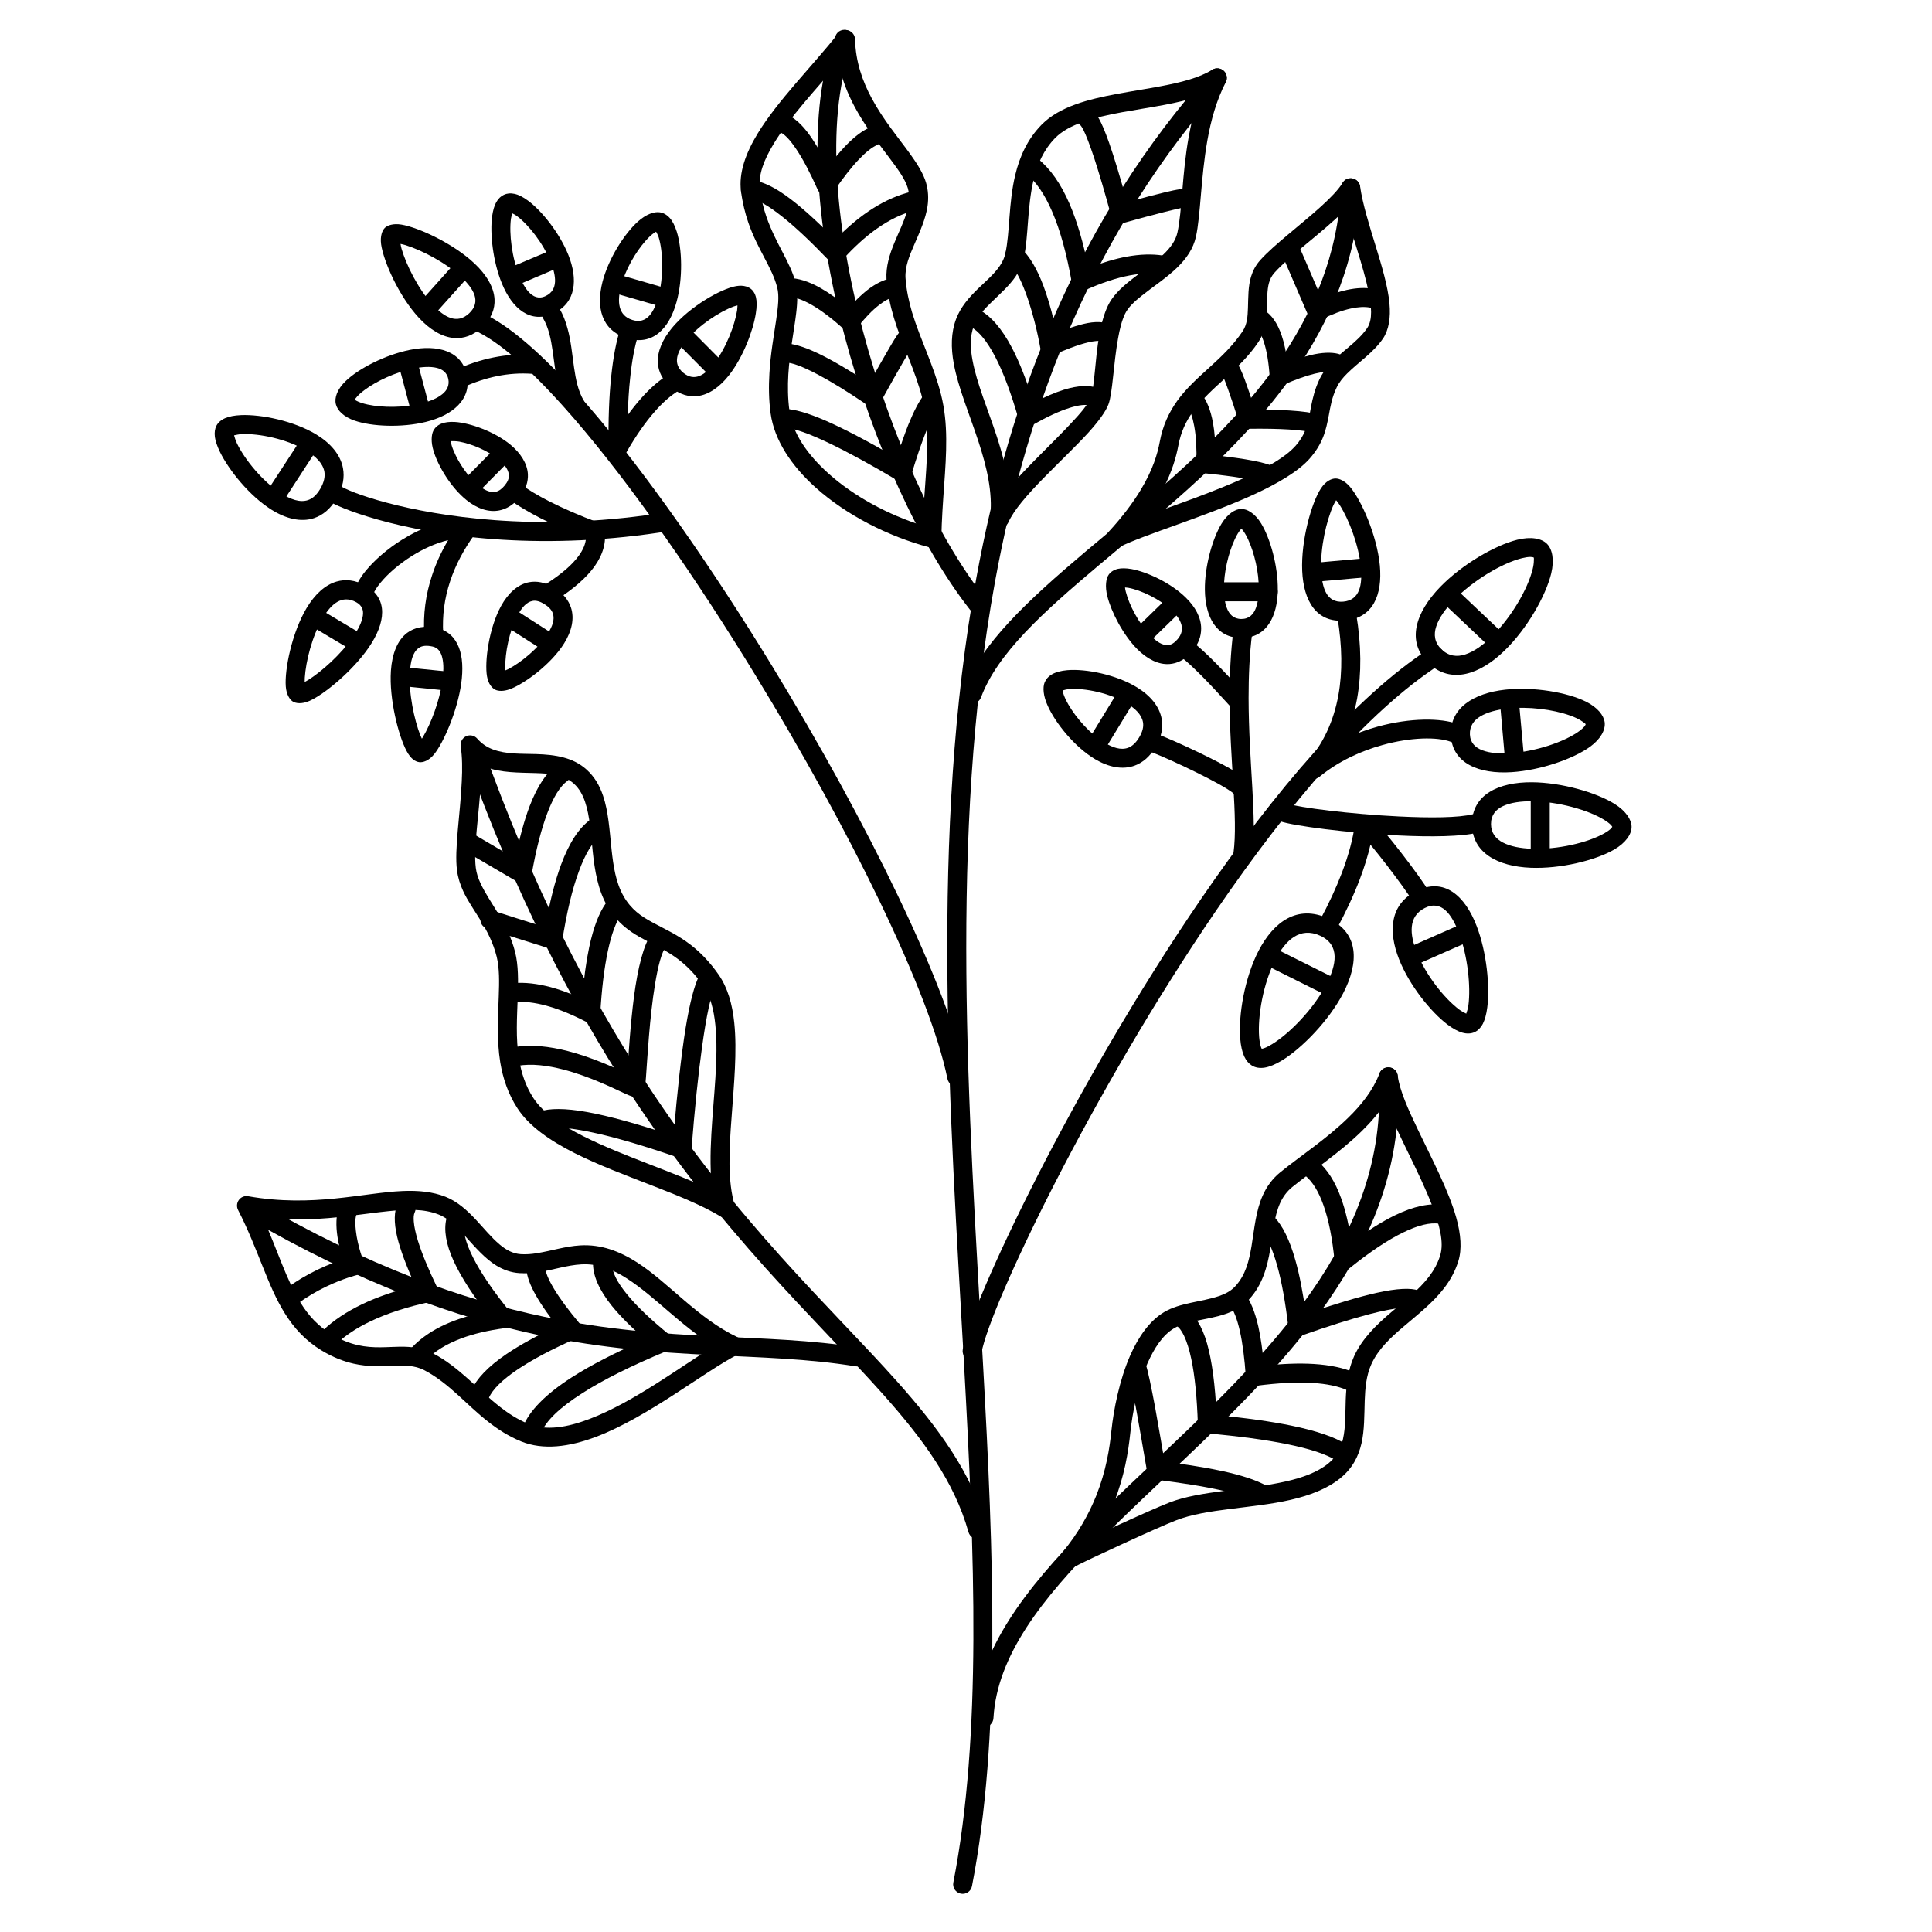 <?xml version="1.0" encoding="UTF-8"?>
<!-- Uploaded to: SVG Repo, www.svgrepo.com, Generator: SVG Repo Mixer Tools -->
<svg fill="#000000" width="800px" height="800px" version="1.1" viewBox="144 144 512 512" xmlns="http://www.w3.org/2000/svg">
 <g fill-rule="evenodd">
  <path d="m464.71 162.95c-34.789 39.016-53.027 85.23-61.996 134.35-12.316 67.629-7.004 140.77-3.25 207.97 2.824 51.012 4.762 98.578-2.82 137.62-0.277 1.363 0.629 2.688 1.988 2.953 1.363 0.266 2.695-0.625 2.949-1.992 7.656-39.395 5.769-87.391 2.898-138.86-3.703-66.824-9.047-139.54 3.199-206.79 8.789-48.215 26.648-93.605 60.781-131.9 0.934-1.035 0.859-2.629-0.199-3.555-1.035-0.926-2.621-0.836-3.551 0.203z"/>
  <path d="m404.11 502.48c2.242-12.426 29.168-68.93 62.297-117.35 18.867-27.551 39.723-52.504 59.273-65.082 1.184-0.754 1.508-2.312 0.754-3.484-0.754-1.168-2.316-1.508-3.477-0.754-20 12.863-41.414 38.301-60.707 66.477-33.656 49.184-60.836 106.68-63.105 119.3-0.25 1.367 0.656 2.676 2.043 2.922 1.359 0.246 2.668-0.66 2.922-2.031z"/>
  <path d="m270.59 231.95c7.055 3.496 15.922 11.836 25.746 23.211 15.09 17.504 32.219 42.145 47.961 67.941 24.738 40.484 46.125 83.801 50.785 106.78 0.277 1.363 1.613 2.246 2.973 1.969s2.242-1.609 1.965-2.973c-4.734-23.316-26.324-67.32-51.414-108.4-15.918-26.047-33.227-50.922-48.465-68.602-10.379-12.031-19.852-20.742-27.332-24.438-1.234-0.617-2.746-0.105-3.375 1.141-0.605 1.246-0.102 2.758 1.156 3.375z"/>
  <path d="m365.44 153.48c-7.734 19.242-5.516 49.73 2.418 79.641 7.406 27.934 19.75 55.352 33.25 72.523 0.859 1.09 2.445 1.281 3.527 0.422 1.109-0.859 1.285-2.445 0.43-3.539-13.148-16.73-25.117-43.477-32.344-70.699-7.633-28.723-10.027-57.992-2.621-76.473 0.527-1.289-0.102-2.758-1.387-3.277-1.285-0.516-2.769 0.109-3.273 1.402z"/>
  <path d="m390.32 289.05c0.73 0.199 1.539 0.043 2.141-0.422 0.633-0.469 1.008-1.191 1.008-1.965 0.18-10.039 1.363-18.5 1.285-26.301-0.023-4.047-0.402-7.926-1.359-11.746-1.938-7.746-5.465-14.527-7.684-21.828-0.855-2.914-1.512-5.914-1.738-9.113-0.176-2.973 1.008-5.852 2.269-8.742 1.484-3.426 3.07-6.859 3.574-10.359 0.277-2.023 0.203-4.07-0.402-6.152-0.68-2.328-2.215-4.852-4.207-7.613-2.996-4.16-7.102-8.98-10.227-14.82-2.418-4.5-4.231-9.629-4.383-15.57-0.023-1.059-0.707-1.988-1.715-2.328-1.008-0.336-2.113-0.008-2.769 0.82-6.75 8.492-16.02 17.746-21.336 26.492-3.223 5.301-5.012 10.48-4.41 15.227 0.406 3.152 1.109 5.922 1.965 8.418 2.445 7.078 6.273 11.797 7.633 17.137 0.582 2.199 0.227 5.07-0.25 8.445-0.605 4.18-1.512 9.039-1.812 14.332-0.203 3.391-0.18 6.953 0.324 10.629 0.961 6.957 5.441 13.867 12.145 19.809 7.883 7.004 18.793 12.703 29.949 15.652zm-1.789-5.758c-9.293-2.918-18.211-7.789-24.812-13.66-5.691-5.051-9.695-10.809-10.504-16.719-0.453-3.34-0.477-6.578-0.301-9.66 0.379-6.188 1.562-11.77 2.09-16.324 0.379-3.121 0.402-5.816-0.152-7.992-1.383-5.457-5.262-10.297-7.758-17.531-0.754-2.195-1.359-4.637-1.711-7.41-0.48-3.754 1.156-7.781 3.703-11.98 4.258-7.023 11.16-14.367 17.152-21.371 0.832 4.293 2.394 8.176 4.285 11.715 2.746 5.117 6.172 9.492 9.066 13.332 2.293 3.055 4.258 5.699 4.988 8.141 0.605 2.121 0.352 4.184-0.227 6.223-0.781 2.723-2.141 5.402-3.25 8.094-1.359 3.246-2.367 6.519-2.168 9.852 0 0 0 0.004 0.027 0.008 0.227 3.59 0.957 6.961 1.941 10.234 2.164 7.231 5.691 13.934 7.606 21.602 0.883 3.438 1.184 6.926 1.211 10.566 0.074 6.894-0.859 14.309-1.188 22.883z"/>
  <path d="m352.01 257.42c2.418 0.027 6.371 1.465 11.914 4.117 4.836 2.32 10.809 5.578 17.887 9.77 0.68 0.391 1.484 0.457 2.215 0.176 0.707-0.281 1.262-0.879 1.488-1.625 1.383-4.582 2.668-8.387 3.879-11.41 1.234-3.074 2.34-5.301 3.398-6.637 0.859-1.098 0.656-2.68-0.426-3.535-1.109-0.859-2.695-0.668-3.555 0.43-1.234 1.594-2.617 4.207-4.106 7.867-0.957 2.441-1.988 5.367-3.07 8.781-7.633-4.426-13.883-7.699-18.742-9.832-4.863-2.117-8.465-3.113-10.809-3.141-1.41-0.016-2.543 1.102-2.543 2.492-0.027 1.391 1.082 2.531 2.469 2.547z"/>
  <path d="m352.06 240.06c1.887 0 4.734 1.129 8.613 3.164 3.602 1.898 7.984 4.594 13.125 8.082 0.605 0.395 1.336 0.527 2.016 0.363 0.68-0.164 1.258-0.609 1.613-1.227 2.543-4.602 4.559-8.18 6.043-10.723 1.336-2.309 2.191-3.727 2.57-4.242 0.855-1.105 0.656-2.688-0.453-3.531-1.109-0.848-2.695-0.637-3.527 0.469-0.453 0.586-1.461 2.176-2.945 4.781-1.234 2.102-2.824 4.906-4.762 8.406-5.516-3.648-10.102-6.332-13.781-8.055-3.676-1.738-6.523-2.527-8.512-2.527-1.41 0-2.519 1.129-2.519 2.519 0 1.391 1.109 2.519 2.519 2.519z"/>
  <path d="m353.07 222.73c1.66 0 3.602 0.699 5.867 1.969 2.547 1.434 5.391 3.582 8.59 6.43 0.504 0.461 1.184 0.688 1.891 0.629 0.68-0.059 1.309-0.398 1.762-0.941 2.016-2.551 3.93-4.543 5.746-5.953 1.484-1.164 2.871-1.914 4.18-2.184 1.387-0.273 2.266-1.605 1.992-2.965-0.277-1.363-1.613-2.246-2.973-1.973-1.965 0.398-4.082 1.418-6.301 3.144-1.559 1.223-3.199 2.812-4.91 4.777-2.746-2.297-5.238-4.078-7.508-5.356-3.172-1.789-5.969-2.617-8.336-2.617-1.387 0-2.519 1.129-2.519 2.519 0 1.391 1.133 2.519 2.519 2.519z"/>
  <path d="m342.87 196.84c2.016 0 4.762 1.668 8.465 4.598 3.449 2.727 7.504 6.559 12.242 11.492 0.477 0.508 1.156 0.789 1.84 0.777 0.703-0.012 1.383-0.312 1.836-0.836 2.949-3.281 5.922-5.992 8.895-8.121 3.477-2.481 6.953-4.164 10.453-5.031 1.359-0.336 2.168-1.699 1.84-3.051-0.328-1.352-1.688-2.176-3.051-1.84-3.324 0.82-6.648 2.262-9.949 4.332-3.375 2.117-6.75 4.906-10.074 8.371-5.242-5.344-9.676-9.285-13.301-11.84-3.832-2.695-6.93-3.891-9.195-3.891-1.387 0-2.519 1.129-2.519 2.519s1.133 2.519 2.519 2.519z"/>
  <path d="m350.27 178.87c1.512 0.438 2.996 2.066 4.711 4.602 1.789 2.641 3.676 6.223 5.691 10.742 0.352 0.836 1.16 1.406 2.066 1.488 0.906 0.086 1.789-0.332 2.316-1.086 2.367-3.473 4.535-6.262 6.551-8.363 1.84-1.93 3.477-3.25 4.961-3.887 1.285-0.543 1.867-2.023 1.336-3.305-0.555-1.277-2.039-1.875-3.301-1.328-1.988 0.84-4.207 2.492-6.648 5.043-1.41 1.492-2.922 3.301-4.535 5.434-1.965-4.031-3.856-7.168-5.617-9.418-2.117-2.688-4.231-4.207-6.121-4.762-1.336-0.387-2.723 0.383-3.125 1.719-0.375 1.332 0.379 2.731 1.715 3.121z"/>
  <path d="m406.42 281.14c-0.125 1.23 0.656 2.371 1.863 2.691 1.184 0.316 2.445-0.281 2.949-1.414 2.871-6.508 14.508-16.41 21.262-23.84 2.594-2.891 4.531-5.484 5.262-7.43v-0.004c1.109-2.961 1.312-10.715 2.547-17.508 0.426-2.391 0.98-4.656 1.836-6.457 0.859-1.793 2.547-3.316 4.461-4.836 2.973-2.387 6.523-4.684 9.293-7.367 2.469-2.375 4.336-5.055 5.039-8.223 1.262-5.719 1.262-15.477 3.023-25.488 0.934-5.289 2.394-10.656 4.887-15.48 0.504-1.004 0.305-2.231-0.527-3-0.832-0.77-2.066-0.895-3.051-0.301-3.523 2.176-8.336 3.359-13.5 4.34-7.66 1.457-16.047 2.43-22.648 4.809-3.625 1.301-6.723 3.027-9.043 5.375-3.801 3.859-5.867 8.527-7.027 13.383-1.789 7.402-1.387 15.246-2.621 20.781v0.004c-0.25 1.191-0.777 2.234-1.41 3.199-1.512 2.25-3.727 4.102-5.793 6.094-2.418 2.348-4.633 4.867-5.844 8.062-1.359 3.613-1.41 7.613-0.605 11.914 1.16 6.301 4.156 13.328 6.574 20.715 2.094 6.449 3.781 13.191 3.074 19.98zm4.938-7.769c-0.527-4.672-1.762-9.293-3.223-13.773-2.344-7.164-5.266-13.961-6.398-20.07-0.633-3.324-0.707-6.418 0.352-9.211v-0.004c0.957-2.492 2.769-4.394 4.66-6.227 2.293-2.242 4.734-4.367 6.449-6.898 0.98-1.484 1.738-3.102 2.141-4.934 1.234-5.504 0.832-13.312 2.594-20.684 0.957-3.992 2.621-7.856 5.719-11.023 1.84-1.852 4.332-3.148 7.18-4.176 6.371-2.297 14.484-3.191 21.863-4.598 3.199-0.609 6.273-1.32 9.07-2.242-1.234 3.539-2.117 7.211-2.769 10.855-1.766 9.93-1.715 19.605-2.973 25.277-0.504 2.215-1.914 4.027-3.629 5.691-2.668 2.574-6.098 4.762-8.941 7.051-2.57 2.047-4.711 4.199-5.844 6.613-1.035 2.156-1.766 4.852-2.269 7.715-1.184 6.449-1.234 13.824-2.293 16.637-0.68 1.812-2.769 4.223-5.391 7-4.809 5.144-11.41 11.266-16.02 16.652z"/>
  <path d="m401.08 230.52c2.367 1.23 4.535 3.973 6.676 8.062 2.164 4.176 4.231 9.699 6.195 16.559 0.203 0.746 0.758 1.352 1.461 1.645 0.707 0.293 1.512 0.238 2.191-0.145 3.805-2.156 7.078-3.676 9.801-4.535 2.469-0.773 4.406-1.047 5.793-0.527 1.309 0.484 2.769-0.18 3.25-1.484s-0.176-2.754-1.484-3.238c-2.191-0.812-5.215-0.762-9.07 0.445-2.316 0.723-4.988 1.871-7.984 3.445-1.816-5.875-3.703-10.711-5.695-14.5-2.746-5.266-5.742-8.609-8.816-10.199-1.234-0.641-2.769-0.156-3.398 1.078-0.633 1.234-0.152 2.754 1.082 3.394z"/>
  <path d="m435.89 234.45c1.082 0.824 2.621 0.645 3.504-0.418 0.855-1.082 0.703-2.668-0.379-3.543-1.359-1.082-3.856-1.426-6.727-0.883-2.769 0.52-5.969 1.703-8.262 2.637-0.656-3.098-1.84-8.004-3.504-12.48-1.586-4.219-3.676-8.031-6.043-9.988-1.059-0.883-2.644-0.73-3.527 0.34-0.906 1.07-0.758 2.66 0.328 3.547 1.836 1.52 3.273 4.586 4.508 7.867 2.57 6.824 3.906 14.703 3.906 14.703 0.125 0.777 0.602 1.449 1.309 1.816 0.703 0.363 1.535 0.375 2.242 0.031 0 0 3.5-1.672 7.129-2.797 1.434-0.445 2.894-0.809 4.156-0.91 0.379-0.027 0.754-0.035 1.059 0.012 0.102 0.012 0.25 0.055 0.301 0.066z"/>
  <path d="m415.92 190.02c2.672 2.133 4.938 5.504 6.902 10.043 2.168 4.973 3.879 11.297 5.242 18.973 0.125 0.766 0.602 1.426 1.281 1.789 0.684 0.367 1.512 0.395 2.219 0.078 4.359-1.957 8.34-3.269 11.914-3.934 2.922-0.535 5.566-0.637 7.91-0.273 1.387 0.215 2.672-0.73 2.871-2.106 0.227-1.375-0.73-2.66-2.09-2.875-2.871-0.441-6.07-0.352-9.598 0.301-3.098 0.574-6.473 1.586-10.125 3.043-1.336-6.746-3.023-12.414-4.988-16.996-2.344-5.449-5.191-9.422-8.391-11.98-1.105-0.867-2.695-0.691-3.551 0.398-0.855 1.09-0.68 2.672 0.402 3.539z"/>
  <path d="m430.43 177.31c0.051 0.051 0.402 0.562 0.629 1.004 0.805 1.57 1.762 4.129 2.945 7.668 1.285 3.945 2.797 9.07 4.512 15.371 0.176 0.648 0.605 1.199 1.184 1.527 0.605 0.332 1.285 0.418 1.938 0.234 4.258-1.191 7.762-2.137 10.508-2.824 3.551-0.895 5.691-1.391 6.445-1.363 1.387 0.059 2.547-1.027 2.621-2.414 0.051-1.391-1.031-2.562-2.418-2.617-0.805-0.031-2.82 0.285-6.07 1.066-2.519 0.602-5.844 1.477-10.027 2.625-1.863-6.707-3.449-11.969-4.785-15.777-1.031-2.934-1.941-5.051-2.672-6.359-0.578-0.996-1.133-1.641-1.559-2.008-1.086-0.875-2.672-0.711-3.555 0.367-0.855 1.062-0.73 2.617 0.305 3.5z"/>
  <path d="m403.98 328.81c4.356-11.723 16.598-22.668 30.855-34.711 17.332-14.613 37.711-30.68 51.918-50.957 9.852-14.102 16.754-30.219 17.711-49.25 0.074-1.391-1.008-2.574-2.394-2.644-1.387-0.07-2.57 1-2.644 2.391-0.906 18.023-7.481 33.266-16.801 46.617-13.957 19.914-34.008 35.641-51.039 49.992-15.035 12.703-27.734 24.438-32.316 36.805-0.504 1.305 0.176 2.758 1.461 3.242 1.309 0.484 2.769-0.18 3.25-1.484z"/>
  <path d="m437.79 284.95c-0.832 0.895-0.906 2.246-0.176 3.219 0.73 0.973 2.062 1.285 3.148 0.746 6.598-3.277 23.047-8.145 35.617-13.918 6.324-2.91 11.691-6.098 14.613-9.363 1.762-1.984 2.871-3.879 3.625-5.746 0.781-1.957 1.16-3.879 1.539-5.859 0.426-2.305 0.805-4.699 2.09-7.363v-0.004c0.656-1.383 1.637-2.559 2.746-3.664 3.121-3.086 7.102-5.684 9.496-9.254 0 0 0.023-0.008 0.023-0.012 1.562-2.348 2.066-5.559 1.715-9.328-0.805-8.887-6.375-21.406-7.785-30.996-0.148-1.047-0.957-1.891-1.988-2.106-1.035-0.211-2.09 0.25-2.644 1.152-1.184 1.918-3.277 4.027-5.668 6.211-5.441 4.945-12.496 10.18-16.172 14.277v0.008c-1.188 1.32-1.941 2.777-2.418 4.328-0.809 2.617-0.734 5.531-0.832 8.395-0.078 2.176-0.203 4.332-1.438 6.16-5.062 7.562-12.492 11.703-17.281 18.359-2.164 3.019-3.852 6.512-4.66 10.922-0.578 3.09-1.789 7.32-5.012 12.668-1.992 3.309-4.734 7.035-8.539 11.168zm10.051-4.312c1.789-2.492 3.199-4.805 4.309-6.93 2.516-4.805 3.574-8.707 4.129-11.676v-0.004c0.68-3.594 2.043-6.434 3.828-8.895 4.812-6.703 12.27-10.887 17.383-18.5v-0.004c0.934-1.395 1.488-2.902 1.812-4.481 0.531-2.606 0.406-5.43 0.555-8.141 0.125-2.066 0.402-4.074 1.863-5.703 4.133-4.609 12.648-10.652 18.113-16.082 0.227-0.246 0.48-0.496 0.707-0.734 1.789 7.106 4.758 15.035 6.121 21.703 0.805 4 1.156 7.469-0.328 9.734-2.621 3.867-7.231 6.441-10.254 9.977-0.957 1.105-1.762 2.293-2.391 3.594-1.234 2.586-1.789 4.957-2.242 7.234-0.406 2.141-0.68 4.191-1.512 6.273-0.555 1.387-1.387 2.793-2.695 4.269h-0.027c-2.566 2.879-7.356 5.578-12.945 8.145-8.441 3.883-18.617 7.359-26.426 10.219z"/>
  <path d="m458.49 251.54c0.957 1.219 1.562 3.023 1.988 5.371 0.504 2.68 0.68 5.996 0.578 9.949-0.047 1.32 0.934 2.441 2.242 2.574 4.031 0.414 7.383 0.84 10.027 1.281 2.871 0.477 4.887 0.934 5.996 1.441 1.258 0.582 2.746 0.027 3.324-1.234 0.578-1.262 0.027-2.762-1.234-3.34-1.109-0.516-2.945-1.043-5.516-1.531-2.496-0.473-5.769-0.938-9.773-1.383 0-3.356-0.227-6.242-0.68-8.656-0.605-3.336-1.641-5.844-3-7.57-0.855-1.094-2.418-1.293-3.527-0.438-1.082 0.855-1.285 2.441-0.426 3.535z"/>
  <path d="m467.76 243.16c0.426 0.559 1.008 2.106 1.887 4.586 0.758 2.106 1.641 4.809 2.672 8.117 0.328 1.066 1.309 1.785 2.445 1.77 4.231-0.059 7.832 0.004 10.781 0.188 2.894 0.18 5.137 0.473 6.723 0.902 1.336 0.371 2.723-0.422 3.102-1.766 0.352-1.34-0.43-2.727-1.766-3.09-1.812-0.5-4.406-0.867-7.758-1.074-2.594-0.16-5.691-0.234-9.27-0.215-1.059-3.309-1.941-5.945-2.672-7.906-0.906-2.441-1.66-3.949-2.141-4.578-0.855-1.102-2.441-1.309-3.527-0.465-1.105 0.848-1.332 2.43-0.477 3.531z"/>
  <path d="m476.3 230.43c1.16 0.711 1.941 2.144 2.621 4.148 0.781 2.383 1.309 5.492 1.559 9.32 0.078 0.82 0.531 1.559 1.211 1.984 0.707 0.422 1.586 0.477 2.316 0.148 3.277-1.434 6.07-2.441 8.414-3.004 2.117-0.504 3.777-0.68 5.012-0.371 1.336 0.336 2.723-0.484 3.051-1.836 0.328-1.348-0.48-2.715-1.84-3.051-1.84-0.457-4.309-0.391-7.379 0.355-1.789 0.434-3.805 1.086-6.074 1.965-0.352-2.793-0.855-5.164-1.512-7.109-1.133-3.402-2.769-5.629-4.734-6.836-1.184-0.73-2.719-0.367-3.477 0.816-0.73 1.184-0.352 2.738 0.832 3.469z"/>
  <path d="m483.86 211.74 6.773 15.711c0.254 0.637 0.781 1.129 1.438 1.367 0.629 0.242 1.359 0.203 1.988-0.102 2.949-1.449 5.57-2.441 7.938-2.957 1.887-0.414 3.574-0.52 5.035-0.254 1.363 0.242 2.672-0.664 2.926-2.035 0.227-1.367-0.684-2.68-2.043-2.926-2.039-0.363-4.356-0.285-7.004 0.293-2.039 0.449-4.254 1.191-6.676 2.242l-5.742-13.328c-0.555-1.277-2.039-1.871-3.301-1.32-1.285 0.547-1.863 2.031-1.332 3.309z"/>
  <path d="m475.87 370.75c1.285-9.461-0.957-24.863-0.98-41.797 0-5.688 0.227-11.555 0.98-17.426 0.176-1.375-0.805-2.637-2.191-2.812-1.359-0.176-2.617 0.801-2.797 2.184-0.777 6.082-1.031 12.164-1.031 18.066 0.027 16.648 2.293 31.797 1.031 41.102-0.199 1.379 0.781 2.648 2.144 2.84 1.383 0.188 2.644-0.777 2.844-2.156z"/>
  <path d="m457.16 318.23c1.387 1.09 3.172 2.754 5.391 4.981 2.191 2.215 4.762 4.981 7.758 8.285 0.934 1.031 2.519 1.117 3.551 0.188 1.035-0.934 1.109-2.527 0.18-3.562-3.051-3.375-5.668-6.191-7.91-8.453-2.394-2.418-4.359-4.215-5.871-5.398-1.082-0.859-2.668-0.668-3.527 0.426-0.855 1.094-0.68 2.676 0.43 3.535z"/>
  <path d="m470.79 354.17c0.504 0.914 1.562 1.445 2.644 1.242 1.359-0.258 2.266-1.574 2.016-2.941-0.078-0.445-0.328-1.082-0.957-1.738-0.707-0.719-2.394-1.855-4.637-3.125-6.398-3.606-17.684-8.715-20.203-9.398-1.336-0.367-2.719 0.426-3.098 1.766-0.352 1.34 0.43 2.727 1.789 3.094 1.309 0.359 5.266 2.082 9.547 4.098 4.156 1.969 8.613 4.227 11.262 5.879 0.652 0.391 1.383 0.945 1.637 1.125z"/>
  <path d="m498.44 307.62c1.262 7.59 1.363 14.449 0.254 20.578-1.262 6.984-4.082 13-8.488 18.043-0.859 0.984-0.832 2.469 0.098 3.41 0.91 0.941 2.394 1.023 3.402 0.188 5.012-4.129 11.008-6.848 16.727-8.418 7.406-2.039 14.383-2.211 18.086-0.824 1.285 0.484 2.746-0.176 3.227-1.477 0.504-1.305-0.176-2.758-1.461-3.242-4.336-1.625-12.52-1.703-21.188 0.684-2.922 0.801-5.867 1.871-8.766 3.231 1.512-3.309 2.621-6.875 3.324-10.699 1.184-6.641 1.137-14.07-0.227-22.293-0.227-1.375-1.535-2.305-2.894-2.078-1.387 0.23-2.32 1.527-2.094 2.898z"/>
  <path d="m528.5 338.91c0.379 7.383 7.43 10.289 16.121 9.719 7.633-0.5 16.324-3.512 20.809-6.766 2.82-2.066 4.055-4.477 3.828-6.43-0.254-1.887-1.891-3.941-4.887-5.453-4.965-2.5-13.957-4.043-21.512-3.207-8.34 0.926-14.711 4.871-14.359 12.137zm35.719-2.934c-0.051 0.09-0.176 0.355-0.301 0.516-0.379 0.438-0.859 0.863-1.461 1.297-3.906 2.836-11.512 5.375-18.164 5.812-2.797 0.184-5.391 0.008-7.457-0.77-1.887-0.711-3.199-2-3.297-4.172-0.102-2.207 1.008-3.746 2.742-4.801 1.891-1.141 4.41-1.773 7.129-2.078 5.621-0.617 12.117 0.219 16.629 1.824 1.41 0.5 2.594 1.066 3.449 1.707 0.328 0.242 0.656 0.402 0.73 0.664z"/>
  <path d="m541.59 331.07 1.234 13.98c0.125 1.383 1.359 2.41 2.746 2.285 1.387-0.121 2.394-1.344 2.293-2.731l-1.262-13.984c-0.125-1.383-1.332-2.406-2.719-2.281-1.387 0.121-2.418 1.344-2.293 2.731z"/>
  <path d="m483.23 361.64c3.555 1.242 18.039 3.113 31.262 3.762 8.766 0.434 17.004 0.309 21.211-0.766 1.336-0.348 2.141-1.723 1.812-3.066-0.352-1.348-1.738-2.164-3.07-1.816-3.906 1-11.562 1.02-19.727 0.617-12.594-0.621-26.422-2.301-29.824-3.488-1.309-0.457-2.746 0.234-3.199 1.547s0.227 2.75 1.535 3.211z"/>
  <path d="m534.09 362.37c0 7.656 6.852 11.254 15.57 11.602 7.859 0.309 17.078-1.938 22.066-4.801 3.125-1.797 4.66-4.102 4.66-6.039 0-1.891-1.488-4.199-4.508-6.086-4.914-3.055-14.031-5.676-21.867-5.738-8.867-0.07-15.922 3.285-15.922 11.062zm37.184 0.754c-0.078 0.129-0.254 0.348-0.379 0.48-0.43 0.414-1.008 0.812-1.688 1.203-4.359 2.508-12.445 4.398-19.348 4.125-2.871-0.113-5.539-0.59-7.582-1.652-1.887-0.992-3.148-2.551-3.148-4.91 0-2.352 1.262-3.848 3.176-4.738 2.066-0.961 4.762-1.309 7.656-1.285 6.902 0.055 14.938 2.289 19.246 4.973 0.656 0.418 1.234 0.84 1.664 1.27 0.148 0.156 0.324 0.398 0.402 0.535z"/>
  <path d="m549.66 355.04v14.566c0 1.391 1.133 2.519 2.519 2.519 1.383 0 2.519-1.129 2.519-2.519v-14.566c0-1.391-1.137-2.519-2.519-2.519-1.387 0-2.519 1.129-2.519 2.519z"/>
  <path d="m498.09 390.48c2.543-4.68 4.609-9.129 6.223-13.34 1.234-3.234 2.191-6.332 2.871-9.297 1.285 1.551 2.773 3.418 4.234 5.305 2.945 3.832 5.844 7.777 6.824 9.52 0.707 1.207 2.242 1.629 3.453 0.938 1.207-0.691 1.609-2.231 0.93-3.438-1.059-1.844-4.078-6.039-7.231-10.102-3.324-4.285-6.75-8.418-8.086-9.594-0.703-0.617-1.688-0.797-2.566-0.469-0.859 0.328-1.488 1.105-1.613 2.027-0.531 4.121-1.715 8.559-3.527 13.316-1.535 4.019-3.5 8.262-5.918 12.73-0.684 1.223-0.227 2.754 1.008 3.414 1.207 0.664 2.742 0.211 3.398-1.012z"/>
  <path d="m519.3 380.15c-6.953 3.519-7.457 10.66-4.535 18.055 2.723 6.914 8.414 13.957 12.824 17.301 1.461 1.105 2.82 1.828 3.93 2.148 1.234 0.359 2.316 0.27 3.172-0.09 0.832-0.359 1.664-1.086 2.293-2.277 0.504-1.016 0.934-2.496 1.16-4.309 0.73-5.535-0.152-14.613-2.797-21.516-3.098-8.125-8.668-13.059-16.047-9.312zm13.273 32.48c-0.5-0.246-1.332-0.676-1.938-1.141-3.856-2.922-8.816-9.094-11.184-15.133-1.867-4.731-2.32-9.461 2.113-11.715 4.484-2.266 7.18 1.707 9.07 6.621 2.344 6.117 3.148 14.16 2.519 19.07-0.102 0.801-0.379 1.738-0.582 2.297z"/>
  <path d="m518.97 399.84 14.66-6.473c1.285-0.559 1.84-2.047 1.285-3.32-0.555-1.273-2.039-1.848-3.324-1.285l-14.66 6.469c-1.262 0.559-1.84 2.047-1.285 3.32 0.555 1.27 2.039 1.848 3.324 1.289z"/>
  <path d="m495.95 387.39c-8.137-3.711-14.383 0.875-18.391 8.531-3.75 7.219-5.391 17.141-4.887 23.332 0.152 1.941 0.531 3.555 1.059 4.707 0.531 1.141 1.234 1.93 2.016 2.406 0.855 0.535 2.016 0.785 3.402 0.566 1.258-0.203 2.844-0.84 4.582-1.902 5.266-3.215 12.395-10.488 16.199-17.762 4.231-8.102 4.332-16.082-3.981-19.879zm-17.582 34.543c-0.051-0.121-0.125-0.273-0.176-0.395-0.254-0.715-0.406-1.637-0.504-2.695-0.43-5.465 1.031-14.223 4.356-20.594 2.621-5.059 6.449-8.727 11.816-6.277 5.34 2.445 4.332 7.742 1.609 12.961-3.375 6.457-9.695 12.941-14.383 15.797-0.754 0.461-1.461 0.824-2.09 1.047-0.176 0.066-0.43 0.125-0.629 0.156z"/>
  <path d="m479.5 399.78 16.449 8.207c1.258 0.621 2.769 0.117 3.402-1.129 0.602-1.242 0.098-2.758-1.137-3.379l-16.449-8.203c-1.258-0.625-2.769-0.117-3.375 1.125-0.629 1.246-0.125 2.762 1.109 3.379z"/>
  <path d="m500.36 308.46c7.555-0.625 10.023-6.875 9.32-14.57-0.758-8.008-4.938-17.434-7.961-20.93-1.359-1.57-2.797-2.156-3.781-2.156-1.082 0-2.594 0.695-3.852 2.582-2.519 3.809-5.34 13.82-4.988 21.926 0.352 7.867 3.703 13.777 11.262 13.148zm-2.269-31.898c0.328 0.383 0.68 0.852 0.957 1.289 2.418 3.805 5.062 10.602 5.594 16.496 0.426 4.559-0.227 8.723-4.688 9.094-4.457 0.367-5.617-3.731-5.816-8.355-0.277-5.961 1.383-13.109 3.223-17.199 0.203-0.449 0.48-0.926 0.73-1.324z"/>
  <path d="m492.32 298.21 14.535-1.301c1.387-0.121 2.418-1.348 2.293-2.734-0.125-1.383-1.359-2.406-2.746-2.281l-14.508 1.297c-1.387 0.125-2.418 1.348-2.293 2.734 0.125 1.383 1.336 2.41 2.719 2.285z"/>
  <path d="m553.96 288.11c-1.41-1.418-4.231-1.988-7.883-1.07-5.945 1.492-14.66 6.562-20.453 12.551-6.477 6.691-9.043 14.473-3.051 20.172 5.922 5.621 13.605 3.012 20.129-3.328 5.996-5.805 10.957-14.551 12.395-20.5 0.855-3.609 0.277-6.41-1.137-7.824zm-3.551 3.594c0.152 0.184 0.078 0.488 0.078 0.836 0 0.652-0.102 1.402-0.305 2.227-1.258 5.25-5.691 12.93-10.98 18.051-2.195 2.141-4.535 3.84-6.879 4.606-2.215 0.723-4.383 0.48-6.273-1.312-1.887-1.793-2.164-3.922-1.434-6.106 0.754-2.324 2.469-4.676 4.633-6.91 5.113-5.297 12.797-9.848 18.062-11.172 0.832-0.207 1.586-0.328 2.242-0.336 0.301-0.004 0.781 0.094 0.855 0.117z"/>
  <path d="m542.02 311.58-11.941-11.305c-1.008-0.953-2.621-0.906-3.578 0.102-0.957 1.012-0.906 2.606 0.102 3.562l11.965 11.305c1.008 0.953 2.598 0.906 3.555-0.102 0.957-1.012 0.93-2.609-0.102-3.562z"/>
  <path d="m472.93 278.87c-1.586 0.023-3.578 1.266-5.191 3.879-2.418 3.965-4.508 11.305-4.434 17.57 0.078 7.164 3.023 12.754 9.676 12.754 6.625 0 9.57-5.598 9.648-12.766 0.074-6.281-1.992-13.633-4.41-17.586-1.613-2.644-3.676-3.871-5.289-3.852zm0.074 5.254c0.051 0.062 0.125 0.125 0.176 0.188 0.555 0.645 1.086 1.562 1.59 2.652 1.637 3.535 2.894 8.742 2.82 13.281 0 1.73-0.227 3.363-0.707 4.731-0.629 1.789-1.812 3.059-3.902 3.059-2.094 0-3.277-1.266-3.906-3.047-0.504-1.367-0.703-2.996-0.73-4.727-0.051-4.535 1.211-9.734 2.848-13.27 0.504-1.09 1.031-2.012 1.586-2.656 0.074-0.07 0.152-0.145 0.227-0.211z"/>
  <path d="m466.6 303.35h13.504c1.41 0 2.519-1.129 2.519-2.519s-1.109-2.519-2.519-2.519h-13.504c-1.383 0-2.519 1.129-2.519 2.519s1.137 2.519 2.519 2.519z"/>
  <path d="m459.85 316.73c1.789-2.043 2.469-4.133 2.469-6.152 0-2.902-1.562-5.777-4.106-8.242-3.957-3.871-10.227-6.781-14.336-7.527-1.461-0.262-2.695-0.262-3.602-0.062-1.133 0.254-1.938 0.824-2.441 1.52-0.707 0.98-1.059 3.07-0.379 5.742 1.031 4.137 4.156 10.242 7.961 14.055 2.617 2.613 5.617 4.125 8.488 3.914 2.016-0.145 4.055-1.07 5.945-3.246zm-17.711-17.051c0.277 0.016 0.582 0.043 0.832 0.086 3.375 0.609 8.488 3.004 11.738 6.172 2.242 2.207 3.629 4.863 1.336 7.488-0.805 0.941-1.637 1.465-2.492 1.527-1.613 0.113-3.125-1.008-4.559-2.461-3.199-3.172-5.797-8.266-6.652-11.711-0.102-0.34-0.152-0.75-0.203-1.102z"/>
  <path d="m447.99 314.71 9.066-8.824c0.984-0.969 1.008-2.566 0.027-3.559-0.957-1-2.547-1.02-3.555-0.051l-9.066 8.824c-0.984 0.969-1.008 2.566-0.051 3.562 0.98 0.996 2.57 1.016 3.578 0.047z"/>
  <path d="m450.28 341.92c1.562-2.668 1.965-5.129 1.59-7.332-0.582-3.375-3.023-6.269-6.551-8.422-5.492-3.383-13.551-4.977-18.465-4.562-1.688 0.141-3.074 0.531-4.004 1.062-1.035 0.574-1.664 1.344-2.016 2.191-0.531 1.316-0.379 3.582 0.832 6.207 2.062 4.606 7.129 10.895 12.52 14.117 3.574 2.125 7.305 2.906 10.555 1.695 2.039-0.762 3.953-2.297 5.539-4.957zm-24.684-14.941c0.402-0.117 1.082-0.305 1.688-0.355 4.106-0.344 10.805 1.012 15.414 3.836 2.141 1.316 3.856 2.906 4.207 4.965 0.203 1.188-0.125 2.492-0.98 3.93-0.859 1.457-1.84 2.387-2.949 2.805-1.938 0.715-4.078-0.043-6.195-1.305-3.879-2.32-7.559-6.539-9.648-10.141-0.629-1.109-1.133-2.152-1.387-3.055-0.074-0.203-0.125-0.469-0.148-0.68z"/>
  <path d="m437.2 341.95 7.359-12.078c0.73-1.188 0.352-2.738-0.832-3.461-1.184-0.727-2.746-0.352-3.453 0.84l-7.379 12.078c-0.73 1.188-0.355 2.738 0.832 3.461 1.207 0.727 2.742 0.348 3.473-0.84z"/>
  <path d="m321.25 243.21c-2.496 1.512-5.012 3.672-7.481 6.504-1.137 1.285-2.269 2.707-3.402 4.269 0.102-3.562 0.301-6.824 0.629-9.777 0.48-4.707 1.211-8.621 2.242-11.738 0.43-1.32-0.301-2.742-1.613-3.176-1.332-0.434-2.746 0.289-3.172 1.609-1.109 3.398-1.941 7.656-2.469 12.785-0.578 5.367-0.805 11.711-0.707 19.031 0 1.133 0.781 2.121 1.867 2.406 1.105 0.285 2.266-0.199 2.82-1.184 2.519-4.391 5.039-8.027 7.582-10.898 2.09-2.394 4.207-4.246 6.324-5.527 1.184-0.723 1.559-2.273 0.828-3.461-0.73-1.191-2.266-1.566-3.449-0.844z"/>
  <path d="m310.09 233.61c6.852 2.156 11.262-2.519 13.199-9.578 1.715-6.188 1.488-14.109 0.051-18.664-0.504-1.605-1.16-2.852-1.891-3.648-0.777-0.844-1.66-1.305-2.543-1.453-1.512-0.25-3.676 0.492-5.867 2.461-3.606 3.238-7.785 9.824-9.371 15.957-1.715 6.727-0.328 12.805 6.422 14.926zm7.785-28.203c0.199 0.355 0.504 0.945 0.68 1.469 1.184 3.859 1.336 10.57-0.102 15.816-1.109 3.969-2.996 7.32-6.852 6.109-3.906-1.219-4.031-4.988-3.047-8.867 1.133-4.426 3.879-9.129 6.547-12.129 0.809-0.922 1.613-1.676 2.371-2.172 0.125-0.078 0.273-0.16 0.402-0.227z"/>
  <path d="m306.39 221.56 12.043 3.469c1.332 0.383 2.719-0.387 3.121-1.723 0.379-1.336-0.402-2.734-1.738-3.117l-12.016-3.469c-1.359-0.387-2.746 0.383-3.121 1.723-0.406 1.336 0.375 2.734 1.711 3.117z"/>
  <path d="m321.88 246.67c2.367 1.973 4.762 2.566 7.027 2.289 3-0.371 5.922-2.477 8.34-5.586 3.676-4.723 6.348-11.723 7.051-16.32 0.305-1.812 0.277-3.316 0.027-4.312-0.203-0.805-0.555-1.41-0.957-1.844-0.758-0.82-2.191-1.426-4.258-1.078-4.055 0.688-12.316 5.422-17.004 11.055-2.492 3.004-3.953 6.273-3.777 9.285 0.148 2.309 1.184 4.551 3.551 6.512zm17.559-21.738c0 0.422-0.051 0.914-0.102 1.336-0.629 3.941-2.898 9.953-6.07 14.008-2.316 2.977-5.141 5.035-8.188 2.512-3.023-2.504-1.535-5.75 0.906-8.691 3.324-3.996 8.742-7.512 12.418-8.863 0.328-0.121 0.707-0.223 1.035-0.301z"/>
  <path d="m323.5 234.97 8.336 8.387c0.984 0.984 2.598 0.988 3.578 0.008 0.984-0.984 0.984-2.578 0-3.562l-8.34-8.387c-0.98-0.984-2.594-0.988-3.574-0.008-0.984 0.98-0.984 2.578 0 3.562z"/>
  <path d="m298.73 250.22c-1.562-2.652-2.144-5.703-2.598-8.812-0.504-3.492-0.805-7.062-1.738-10.383-0.504-1.867-1.184-3.656-2.164-5.324-0.707-1.199-2.269-1.602-3.453-0.895-1.207 0.699-1.609 2.246-0.906 3.445 1.562 2.648 2.141 5.695 2.594 8.809 0.504 3.492 0.832 7.062 1.738 10.383 0.504 1.867 1.211 3.656 2.191 5.324 0.684 1.199 2.242 1.602 3.426 0.898 1.211-0.703 1.613-2.246 0.91-3.445z"/>
  <path d="m290.77 227c5.894-2.801 6.422-8.98 3.852-15.434-2.316-5.789-7.027-11.703-10.73-14.418-1.285-0.953-2.492-1.543-3.5-1.77-1.109-0.25-2.066-0.129-2.848 0.234-0.754 0.348-1.461 0.973-2.016 1.945-0.504 0.883-0.879 2.152-1.105 3.711-0.633 4.586 0.227 12.102 2.566 17.816 2.773 6.781 7.633 10.84 13.781 7.914zm-11.008-26.465c0.352 0.172 0.805 0.414 1.156 0.672 3.125 2.297 7.078 7.324 9.02 12.219 1.461 3.703 2.039 7.418-1.336 9.023-1.84 0.883-3.348 0.219-4.559-1.152-0.957-1.078-1.738-2.512-2.394-4.117-1.988-4.887-2.769-11.305-2.242-15.227 0.078-0.473 0.227-1.02 0.355-1.418z"/>
  <path d="m281.28 219.48 10.754-4.562c1.285-0.543 1.891-2.023 1.336-3.305-0.527-1.277-2.016-1.879-3.301-1.332l-10.754 4.559c-1.285 0.543-1.891 2.023-1.336 3.301 0.527 1.281 2.016 1.879 3.301 1.34z"/>
  <path d="m246.01 204.36c-0.68 0.652-1.309 2.156-1.008 4.391 0.633 4.457 4.688 13.754 10.027 19.488 2.871 3.102 6.172 5.133 9.395 5.344 2.469 0.16 4.988-0.637 7.383-2.918 2.492-2.34 3.375-4.856 3.25-7.344-0.152-3.207-2.168-6.535-5.289-9.48-5.668-5.352-14.914-9.578-19.375-10.32-2.191-0.367-3.703 0.203-4.383 0.84zm4.133 4.277c0.43 0.086 0.906 0.195 1.336 0.328 4.231 1.312 10.629 4.586 14.836 8.539 3.199 3.012 5.289 6.422 2.039 9.504-3.246 3.078-6.672 0.992-9.645-2.199-3.906-4.219-7.055-10.641-8.289-14.875-0.125-0.41-0.203-0.871-0.277-1.297z"/>
  <path d="m258.83 227.68 8.766-9.785c0.934-1.035 0.832-2.629-0.203-3.559-1.031-0.926-2.617-0.84-3.551 0.195l-8.766 9.785c-0.934 1.035-0.832 2.633 0.203 3.559 1.031 0.926 2.617 0.84 3.551-0.195z"/>
  <path d="m266.77 246.63c3-1.363 5.973-2.348 8.941-2.949 3.102-0.633 6.199-0.84 9.273-0.617 1.383 0.098 2.594-0.949 2.695-2.336 0.098-1.387-0.957-2.594-2.344-2.691-3.527-0.25-7.055-0.016-10.629 0.707-3.328 0.672-6.676 1.773-10.027 3.305-1.262 0.578-1.812 2.074-1.234 3.34s2.066 1.824 3.324 1.242z"/>
  <path d="m233.01 251.12c0.402 1.66 2.066 3.356 4.988 4.359 4.531 1.566 12.418 1.895 18.789 0.348 7.207-1.758 12.246-6.004 10.961-12.391-1.336-6.43-7.734-8.199-15.141-6.711-6.449 1.301-13.504 4.91-16.953 8.223-2.293 2.176-3.074 4.481-2.644 6.172zm5.012-1.191c0.074-0.121 0.152-0.262 0.227-0.367 0.531-0.711 1.336-1.449 2.344-2.191 3.223-2.422 8.312-4.762 12.996-5.703 2.269-0.453 4.434-0.598 6.199-0.164 1.512 0.375 2.668 1.258 3.023 2.945 0.328 1.707-0.355 3.016-1.59 4.012-1.41 1.148-3.398 1.934-5.641 2.473-4.609 1.125-10.176 1.125-14.133 0.281-1.207-0.258-2.242-0.59-3.023-1.016-0.125-0.07-0.277-0.18-0.402-0.27z"/>
  <path d="m257.8 251.83-3.047-11.496c-0.352-1.344-1.738-2.144-3.074-1.789-1.332 0.355-2.141 1.738-1.789 3.082l3.051 11.496c0.352 1.34 1.738 2.144 3.074 1.785 1.359-0.355 2.164-1.734 1.785-3.078z"/>
  <path d="m231.07 276.7c2.219 1.723 18.289 8.293 43.68 10.168 12.57 0.926 27.484 0.73 44.109-1.75 1.387-0.203 2.316-1.488 2.117-2.863-0.203-1.375-1.488-2.328-2.871-2.121-16.199 2.418-30.734 2.613-42.977 1.711-23.777-1.754-38.895-7.523-40.984-9.133-1.109-0.848-2.695-0.645-3.527 0.457-0.855 1.102-0.652 2.684 0.453 3.531z"/>
  <path d="m281.68 275.81c1.711-2.102 2.316-4.191 2.215-6.168-0.176-2.836-1.938-5.562-4.633-7.797-4.184-3.445-10.633-5.766-14.688-6.019-1.512-0.094-2.769 0.094-3.652 0.461-1.008 0.426-1.688 1.094-2.09 1.891-0.531 1.098-0.656 3.031 0.074 5.367 1.211 4.027 4.66 9.73 8.742 13 2.746 2.199 5.793 3.293 8.664 2.723 1.84-0.363 3.703-1.402 5.367-3.457zm-18.238-14.898c0.605-0.016 1.535-0.008 2.316 0.133 3.227 0.598 7.406 2.312 10.305 4.688 1.512 1.242 2.695 2.617 2.797 4.199 0.047 0.875-0.328 1.762-1.086 2.695-0.781 0.957-1.586 1.531-2.441 1.703-1.539 0.301-3.074-0.547-4.535-1.715-2.82-2.273-5.266-6-6.551-9.082-0.402-0.926-0.68-1.793-0.781-2.527z"/>
  <path d="m270.67 274.53 8.285-8.383c0.984-0.988 0.957-2.582-0.023-3.562-0.984-0.977-2.57-0.965-3.551 0.023l-8.289 8.383c-0.984 0.988-0.957 2.582 0.023 3.562 0.984 0.977 2.598 0.965 3.555-0.023z"/>
  <path d="m201.32 256.9c-0.352 0.719-0.527 1.695-0.375 2.891 0.148 1.074 0.602 2.43 1.332 3.941 2.371 4.879 7.859 11.699 13.656 15.336 3.828 2.402 7.832 3.394 11.285 2.242 2.266-0.754 4.383-2.398 6.07-5.352 1.66-2.879 2.039-5.516 1.609-7.875-0.652-3.594-3.324-6.66-7.102-8.953-5.945-3.602-14.559-5.344-19.926-5.117-1.738 0.07-3.176 0.363-4.184 0.797-1.207 0.516-1.965 1.281-2.367 2.09zm4.711 2.473c0.531-0.125 1.359-0.297 2.066-0.328 4.586-0.195 11.992 1.301 17.078 4.391 2.418 1.469 4.359 3.25 4.789 5.551 0.227 1.344-0.102 2.82-1.035 4.461-0.957 1.648-2.039 2.66-3.301 3.082-2.191 0.727-4.609-0.219-7.027-1.727-5.012-3.148-9.75-9.051-11.789-13.266-0.352-0.73-0.629-1.621-0.781-2.164z"/>
  <path d="m219.56 276.07 8.137-12.52c0.758-1.164 0.43-2.727-0.73-3.484-1.16-0.758-2.719-0.426-3.477 0.738l-8.16 12.52c-0.758 1.164-0.43 2.727 0.754 3.484 1.16 0.758 2.723 0.43 3.477-0.738z"/>
  <path d="m242.86 301.74c0.176-0.898 0.934-2.023 1.965-3.293 1.914-2.344 4.887-4.961 8.391-7.152 2.894-1.805 6.172-3.336 9.547-4.152-1.816 3.066-3.227 6.168-4.258 9.309-1.715 5.148-2.394 10.398-2.066 15.754 0.078 1.387 1.262 2.445 2.672 2.363 1.383-0.086 2.441-1.281 2.34-2.668-0.273-4.715 0.328-9.336 1.84-13.867 1.41-4.269 3.602-8.453 6.602-12.566 0.555-0.766 0.629-1.777 0.199-2.621-0.426-0.844-1.309-1.375-2.242-1.375-6.043 0-12.191 2.359-17.305 5.555-4.031 2.516-7.406 5.539-9.621 8.234-1.688 2.078-2.695 4.035-3 5.512-0.25 1.363 0.633 2.688 1.992 2.957 1.359 0.266 2.695-0.621 2.945-1.988z"/>
  <path d="m221.55 329.88c0.781 0.52 2.418 0.789 4.508-0.152 3.906-1.75 11.336-7.852 15.645-14.105 4.484-6.477 5.312-13.031-0.832-16.43-2.797-1.539-5.34-1.738-7.66-1.078-3.121 0.891-5.844 3.496-7.957 7.023-3.93 6.582-5.848 16.328-5.519 20.742 0.152 2.188 1.059 3.504 1.816 4zm3.199-5.156c0-0.367 0-0.754 0.023-1.102 0.277-4.297 1.914-11.074 4.812-15.895 2.164-3.606 5.012-6.242 8.84-4.125 1.512 0.836 1.965 2.102 1.738 3.555-0.25 1.754-1.258 3.676-2.594 5.606-3.199 4.648-8.336 9.223-11.941 11.469-0.277 0.172-0.578 0.34-0.879 0.492z"/>
  <path d="m239.69 311.93-10.832-6.453c-1.184-0.711-2.746-0.32-3.453 0.875-0.703 1.195-0.328 2.742 0.883 3.453l10.832 6.453c1.184 0.711 2.746 0.32 3.449-0.875 0.707-1.195 0.328-2.742-0.879-3.453z"/>
  <path d="m255.1 345.98c0.957 0.129 2.519-0.324 3.957-2.098 2.519-3.121 6.144-11.438 7.18-18.777 0.504-3.648 0.375-7.059-0.656-9.598-1.031-2.598-2.898-4.418-5.793-5.074-3.426-0.77-5.973-0.125-7.887 1.281-2.594 1.93-4.004 5.613-4.305 10.039-0.504 7.562 2.039 17.316 4.156 21.27 0.578 1.086 1.207 1.836 1.738 2.242 0.555 0.441 1.105 0.648 1.609 0.715zm0.707-6.215c-0.152-0.305-0.301-0.621-0.43-0.926-1.586-4.125-3.121-11.125-2.746-16.746 0.18-2.731 0.684-5.148 2.293-6.336 0.883-0.668 2.117-0.777 3.754-0.41 1.488 0.336 2.191 1.516 2.543 3.004 0.406 1.73 0.328 3.836 0.027 6.047-0.758 5.422-3.098 11.461-5.141 14.879-0.098 0.16-0.199 0.328-0.301 0.488z"/>
  <path d="m250.27 325.79 12.344 1.242c1.387 0.141 2.621-0.871 2.769-2.254 0.129-1.383-0.879-2.621-2.266-2.758l-12.344-1.242c-1.383-0.137-2.617 0.871-2.746 2.254-0.148 1.383 0.859 2.621 2.242 2.758z"/>
  <path d="m278.81 276.26c2.316 1.684 5.164 3.402 8.562 5.133 3.402 1.738 7.356 3.488 11.918 5.242-0.102 1.508-0.758 3.027-1.867 4.582-1.789 2.488-4.711 4.984-8.738 7.551-1.16 0.75-1.512 2.309-0.758 3.481 0.758 1.172 2.316 1.512 3.477 0.766 4.66-2.988 8.012-5.957 10.102-8.852 2.367-3.281 3.199-6.535 2.695-9.711-0.152-0.895-0.781-1.637-1.613-1.953-5.012-1.871-9.293-3.742-12.945-5.594-3.125-1.594-5.746-3.168-7.859-4.719-1.137-0.816-2.723-0.57-3.527 0.555-0.832 1.125-0.582 2.703 0.555 3.519z"/>
  <path d="m275.33 326.82c0.73 0.332 2.09 0.445 3.777-0.172 3.754-1.375 10.934-6.566 14.41-12.176 1.988-3.195 2.769-6.535 1.789-9.48-0.633-1.887-1.965-3.68-4.359-5.176-2.492-1.555-4.762-1.902-6.777-1.52-2.973 0.57-5.539 2.93-7.379 6.293-3.227 5.875-4.41 14.77-3.731 18.648 0.355 2.062 1.387 3.191 2.269 3.582zm2.617-5.168c-0.023-0.273-0.047-0.555-0.047-0.82-0.051-3.703 1.031-9.66 3.297-13.812 1.035-1.887 2.242-3.453 3.93-3.773 0.934-0.18 1.965 0.117 3.148 0.848 1.184 0.738 1.941 1.559 2.242 2.496 0.555 1.641-0.176 3.441-1.285 5.223-2.469 3.973-7.129 7.695-10.402 9.441-0.277 0.141-0.578 0.277-0.883 0.398z"/>
  <path d="m278.38 310.2 9.496 6.086c1.16 0.746 2.723 0.406 3.477-0.766 0.758-1.168 0.402-2.727-0.754-3.477l-9.496-6.086c-1.188-0.75-2.746-0.41-3.477 0.762-0.758 1.168-0.43 2.731 0.754 3.481z"/>
  <path d="m405.52 548.65c-3.981-14.094-12.496-25.898-23.879-38.648-17.609-19.75-42.195-41.902-66.68-79.453-14.914-22.844-29.777-51.398-43.027-88.59-0.477-1.309-1.914-1.992-3.223-1.523-1.312 0.465-1.992 1.906-1.539 3.215 13.43 37.641 28.492 66.535 43.555 89.652 24.688 37.82 49.398 60.16 67.16 80.051 10.805 12.117 18.992 23.273 22.77 36.66 0.379 1.336 1.766 2.117 3.125 1.742 1.336-0.375 2.117-1.77 1.738-3.106z"/>
  <path d="m335.01 466.4c0.906 0.539 2.039 0.473 2.848-0.168 0.828-0.641 1.184-1.719 0.879-2.715-1.965-6.457-1.512-14.879-0.855-23.496 0.629-8.664 1.484-17.516 0.707-24.961-0.504-4.969-1.766-9.34-4.133-12.746-2.418-3.473-4.887-5.934-7.305-7.836-3.629-2.812-7.18-4.352-10.402-6.117-2.875-1.57-5.469-3.332-7.484-6.836-2.09-3.637-2.719-8.02-3.199-12.398-0.527-5.059-0.832-10.113-2.266-14.285-0.906-2.691-2.293-5.043-4.359-6.898-3.625-3.273-8.363-3.949-13.324-4.106-3.93-0.125-8.012 0.094-11.562-1.262-1.488-0.57-2.871-1.453-4.082-2.832-0.73-0.848-1.938-1.105-2.945-0.637-1.008 0.473-1.613 1.559-1.438 2.668 0.43 2.844 0.453 6.066 0.277 9.379-0.402 8.699-1.988 17.996-1.258 23.48 0.25 1.957 0.828 3.766 1.637 5.523 2.391 5.164 6.977 9.789 8.891 17.422 0.73 3.012 0.68 6.625 0.531 10.543-0.203 5.484-0.555 11.512 0.402 17.41 0.703 4.211 2.066 8.355 4.582 12.219 3.023 4.641 8.516 8.508 15.191 11.863 12.316 6.203 28.719 10.785 38.668 16.785zm-2.242-6.922c-10-4.859-23.578-9.031-34.16-14.363-5.766-2.898-10.629-6.102-13.25-10.109-2.113-3.25-3.223-6.746-3.801-10.293-0.934-5.559-0.531-11.238-0.355-16.406 0.152-4.441 0.176-8.535-0.68-11.945-2.016-8-6.699-12.906-9.195-18.316-0.602-1.293-1.055-2.617-1.234-4.059-0.68-5.277 0.91-14.219 1.312-22.586 0.074-1.582 0.125-3.141 0.102-4.66 0.402 0.199 0.828 0.379 1.258 0.543 4.031 1.547 8.691 1.445 13.176 1.59 3.754 0.117 7.406 0.352 10.152 2.816 1.41 1.281 2.316 2.926 2.945 4.785 1.309 3.848 1.535 8.523 2.039 13.191 0.531 5.078 1.387 10.145 3.805 14.363 1.438 2.484 3.074 4.301 4.887 5.769 2.191 1.801 4.66 3.059 7.281 4.402 4.207 2.172 8.84 4.621 13.273 10.984 1.914 2.773 2.848 6.359 3.25 10.398 0.906 8.605-0.504 19.152-1.059 29.012-0.301 5.266-0.324 10.348 0.254 14.883z"/>
  <path d="m288.68 443.33c2.516-0.895 7.051-0.422 13.625 1.066 5.769 1.305 12.973 3.449 21.59 6.43 0.754 0.254 1.562 0.152 2.215-0.273 0.656-0.43 1.059-1.129 1.137-1.906 0.855-10.902 1.789-19.875 2.769-26.918 1.184-8.609 2.367-14.223 3.727-16.809 0.633-1.234 0.152-2.754-1.055-3.398-1.234-0.645-2.773-0.164-3.402 1.07-1.234 2.367-2.469 6.992-3.602 13.906-1.133 7.035-2.191 16.539-3.199 28.52-9.445-3.164-17.078-5.266-22.898-6.32-5.871-1.059-10.051-1.012-12.594-0.117-1.312 0.465-1.992 1.906-1.512 3.215 0.453 1.312 1.887 2 3.199 1.535z"/>
  <path d="m310.22 428.52c-3.5-1.637-9.445-4.356-15.77-5.984-4.785-1.23-9.773-1.824-14.207-1.031-1.359 0.246-2.266 1.555-2.039 2.926 0.25 1.367 1.562 2.281 2.922 2.031 3.777-0.672 8.012-0.09 12.066 0.953 6.875 1.77 13.227 4.91 16.246 6.301 0.984 0.457 1.688 0.75 2.043 0.844 1.082 0.285 1.762-0.043 2.09-0.227 0.023-0.004 0.023-0.008 0.023-0.012 0.254-0.148 1.059-0.645 1.312-1.969 0.074-0.457 0.176-1.426 0.277-2.789 0.375-5.035 0.957-16.051 2.418-24.809 0.754-4.516 1.66-8.402 3.074-10.223 0.855-1.098 0.652-2.68-0.457-3.535-1.082-0.852-2.668-0.652-3.523 0.445-2.144 2.75-3.703 9.312-4.66 16.516-1.008 7.641-1.488 16-1.816 20.562z"/>
  <path d="m279.64 409.64c2.371-0.316 5.016-0.113 7.91 0.562 3.578 0.832 7.508 2.379 11.84 4.613 0.758 0.391 1.664 0.371 2.394-0.051 0.754-0.422 1.234-1.188 1.285-2.039 0.379-6.648 1.059-12.211 2.016-16.68 0.93-4.356 2.09-7.617 3.574-9.746 0.809-1.141 0.531-2.711-0.602-3.512-1.16-0.797-2.723-0.523-3.527 0.617-1.789 2.543-3.273 6.394-4.383 11.59-0.809 3.805-1.438 8.363-1.863 13.684-3.426-1.566-6.625-2.691-9.574-3.379-3.578-0.836-6.828-1.039-9.75-0.656-1.359 0.184-2.34 1.449-2.164 2.828 0.199 1.379 1.461 2.348 2.844 2.168z"/>
  <path d="m275.38 385.56c-0.18-0.102-0.379-0.18-0.605-0.234-0.254-0.07-0.43-0.105-0.504-0.121-0.531-0.09-0.855-0.004-1.008 0.027-0.957 0.227-1.41 0.816-1.664 1.27-0.301 0.57-0.402 1.219-0.176 1.957 0.102 0.297 0.305 0.762 0.832 1.195 0.074 0.066 0.277 0.227 0.656 0.383 0.148 0.062 0.652 0.238 1.535 0.523 2.266 0.746 7.383 2.359 15.289 4.836 0.707 0.219 1.461 0.121 2.094-0.262 0.629-0.387 1.031-1.023 1.156-1.746 1.184-7.547 2.644-13.695 4.41-18.434 1.711-4.711 3.652-7.961 5.969-9.621 1.133-0.809 1.387-2.383 0.582-3.516-0.809-1.129-2.371-1.391-3.504-0.586-2.945 2.098-5.59 6.043-7.785 11.984-1.609 4.371-2.996 9.871-4.18 16.508-6.324-1.984-10.48-3.301-12.469-3.953z"/>
  <path d="m267.07 369.47 14.031 8.215c0.703 0.418 1.559 0.461 2.316 0.113 0.754-0.344 1.285-1.031 1.434-1.844 1.184-6.754 2.598-12.254 4.207-16.5 1.59-4.184 3.328-7.078 5.367-8.555 1.133-0.816 1.387-2.391 0.555-3.516-0.809-1.129-2.394-1.383-3.504-0.57-2.644 1.898-5.062 5.469-7.129 10.848-1.41 3.715-2.668 8.336-3.801 13.871l-10.91-6.41c-1.207-0.703-2.746-0.297-3.449 0.902-0.707 1.199-0.305 2.746 0.883 3.445z"/>
  <path d="m208.93 466.42c30.832 17.98 56.223 26.863 78.266 31.48 33.102 6.938 58.566 4.144 83.531 8.188 1.359 0.219 2.672-0.715 2.898-2.086s-0.73-2.668-2.09-2.887c-24.914-4.035-50.309-1.227-83.305-8.148-21.617-4.527-46.527-13.262-76.758-30.898-1.207-0.699-2.746-0.293-3.449 0.906-0.707 1.203-0.277 2.746 0.906 3.445z"/>
  <path d="m339.59 502.92c0.855-0.438 1.383-1.32 1.383-2.281-0.023-0.961-0.578-1.828-1.461-2.234-10.578-4.988-18.262-14.438-26.676-19.848-4.688-2.996-9.547-4.84-15.09-4.516-3.902 0.227-7.656 1.457-11.438 2.062-1.41 0.23-2.844 0.359-4.305 0.262-2.191-0.145-3.981-1.199-5.617-2.582-2.191-1.836-4.109-4.238-6.172-6.438-2.418-2.621-5.039-4.965-8.164-6.195-3.398-1.332-7.152-1.691-11.309-1.52-10.48 0.434-23.832 4.418-40.984 1.383-0.934-0.164-1.891 0.215-2.445 0.984-0.578 0.77-0.656 1.797-0.227 2.648 5.34 10.402 7.758 20.012 12.395 27.402 2.441 3.926 5.492 7.262 9.75 9.844 3.07 1.859 5.894 2.906 8.488 3.496 3.852 0.863 7.254 0.703 10.43 0.59 2.945-0.105 5.664-0.234 8.336 1.164 6.523 3.426 11.109 9.129 16.879 13.633 2.617 2.051 5.441 3.875 8.738 5.219 5.797 2.367 12.723 1.488 19.902-1.238 13.777-5.231 28.641-17.254 37.586-21.836zm-6.324-2.184c-8.895 5.434-21.363 14.871-33.051 19.309-5.844 2.227-11.488 3.215-16.223 1.289-2.82-1.16-5.266-2.75-7.531-4.523-5.996-4.695-10.832-10.562-17.66-14.129-2.844-1.504-5.742-1.816-8.816-1.789-3.324 0.031-6.953 0.523-11.16-0.418-2.141-0.484-4.457-1.363-6.977-2.894-3.551-2.144-6.07-4.938-8.109-8.199-3.906-6.254-6.199-14.129-10.078-22.715 3.957 0.449 7.734 0.562 11.312 0.477 8.363-0.203 15.641-1.527 21.988-2.172 5.016-0.516 9.398-0.637 13.227 0.867 0.023 0.004 0.023 0.004 0.023 0.004 2.824 1.109 5.016 3.469 7.18 5.875 2.621 2.887 5.164 5.859 8.188 7.695 1.84 1.109 3.828 1.832 6.098 1.98 1.84 0.121 3.625-0.027 5.441-0.312 3.602-0.582 7.18-1.793 10.934-2.008 4.434-0.262 8.312 1.32 12.062 3.723 7.457 4.789 14.387 12.633 23.152 17.941z"/>
  <path d="m287.3 523.92c1.336-3.41 5.062-6.894 10.957-10.676 5.594-3.594 13.098-7.332 22.496-11.234 0.832-0.34 1.41-1.086 1.535-1.965s-0.227-1.758-0.906-2.316c-4.91-3.992-8.691-7.586-11.285-10.797-2.519-3.113-3.906-5.738-3.906-8.016 0-1.387-1.133-2.519-2.516-2.519-1.414 0-2.519 1.133-2.519 2.519 0 3.129 1.562 6.898 5.012 11.184 2.191 2.695 5.141 5.66 8.844 8.875-7.961 3.461-14.461 6.809-19.473 10.027-7.078 4.543-11.312 8.973-12.926 13.074-0.504 1.293 0.129 2.758 1.414 3.266 1.309 0.508 2.769-0.129 3.273-1.422z"/>
  <path d="m273.52 514.5c1.086-2.414 3.656-4.859 7.535-7.5 3.93-2.664 9.145-5.426 15.668-8.301 0.73-0.32 1.258-0.961 1.434-1.734 0.176-0.773 0-1.586-0.527-2.191-2.949-3.512-5.215-6.562-6.777-9.16-1.512-2.508-2.367-4.477-2.367-5.984 0-1.391-1.133-2.519-2.519-2.519-1.387 0-2.519 1.129-2.519 2.519 0 1.77 0.629 4.035 2.066 6.746 1.336 2.539 3.375 5.57 6.172 9.074-5.465 2.543-9.949 5.004-13.453 7.379-4.91 3.328-7.957 6.582-9.293 9.613-0.582 1.27 0 2.758 1.258 3.328 1.262 0.566 2.773 0 3.324-1.27z"/>
  <path d="m256.84 504.54c2.32-2.453 5.492-4.391 9.449-5.863 3.273-1.223 7.102-2.117 11.434-2.691 0.91-0.121 1.688-0.719 2.016-1.566 0.328-0.848 0.203-1.809-0.375-2.519-4.586-5.625-7.91-10.488-9.977-14.602-2.066-4.121-2.922-7.301-2.043-9.648 0.48-1.301-0.176-2.754-1.484-3.238-1.309-0.488-2.746 0.176-3.223 1.477-1.035 2.731-0.832 6.305 0.906 10.699 1.66 4.16 4.711 9.199 9.219 15.102-4.055 0.789-7.609 1.883-10.68 3.269-3.629 1.633-6.574 3.68-8.895 6.109-0.957 1.004-0.93 2.602 0.078 3.559 1.008 0.961 2.594 0.922 3.574-0.086z"/>
  <path d="m222.71 489.62c2.598-1.949 5.266-3.461 7.633-4.609 4.688-2.266 8.289-3.117 8.289-3.117 0.703-0.168 1.309-0.633 1.664-1.277 0.324-0.641 0.375-1.402 0.125-2.082 0 0-1.664-4.254-2.117-8.434-0.203-1.754-0.25-3.504 0.352-4.762 0.605-1.254 0.078-2.762-1.184-3.359-1.258-0.605-2.746-0.07-3.348 1.184-0.957 1.988-1.137 4.727-0.832 7.5 0.301 2.609 0.98 5.238 1.562 7.098-1.688 0.555-4.031 1.43-6.703 2.715-2.617 1.273-5.566 2.949-8.465 5.109-1.105 0.832-1.332 2.41-0.504 3.523 0.832 1.113 2.394 1.344 3.527 0.512z"/>
  <path d="m233.11 500.18c2.391-2.269 5.414-4.266 9.043-6 4.457-2.133 9.797-3.863 16.047-5.207 0.754-0.164 1.41-0.66 1.738-1.355 0.352-0.695 0.352-1.504 0.023-2.199-2.445-5.047-4.18-9.277-5.238-12.695-0.582-1.945-0.957-3.606-1.059-4.984-0.078-1.012-0.051-1.82 0.227-2.402 0.605-1.254 0.074-2.762-1.184-3.359-1.262-0.605-2.773-0.07-3.375 1.184-0.859 1.809-1.008 4.68-0.078 8.613 0.809 3.383 2.418 7.711 4.812 12.984-5.367 1.324-10.078 2.953-14.105 4.879-4.133 1.984-7.582 4.289-10.328 6.891-1.008 0.953-1.059 2.551-0.102 3.559 0.957 1.012 2.57 1.051 3.578 0.094z"/>
  <path d="m509.4 429.53c1.332 21.574-6.199 40.027-17.711 56.582-16.375 23.547-40.707 43.273-59.699 62.5-16.352 16.508-28.742 32.75-29.75 50.434-0.078 1.391 0.98 2.582 2.391 2.66 1.387 0.078 2.57-0.988 2.644-2.375 0.934-16.613 12.926-31.664 28.289-47.176 19.195-19.418 43.73-39.387 60.258-63.172 12.141-17.473 20-36.984 18.613-59.762-0.074-1.387-1.281-2.445-2.668-2.359s-2.445 1.281-2.367 2.668z"/>
  <path d="m425.54 555.41c-0.758 0.926-0.781 2.262-0.027 3.191 0.781 0.934 2.066 1.199 3.148 0.645 1.738-0.922 7.535-3.66 13.453-6.375 5.414-2.488 10.957-4.957 13.629-5.996 7.961-3.109 20.152-3.082 30.277-5.402 5.09-1.168 9.699-2.922 13.176-5.731v-0.004c3.223-2.609 4.812-5.758 5.617-9.227 0.805-3.523 0.73-7.406 0.855-11.316 0.125-3.289 0.379-6.606 1.766-9.68 1.836-4.031 5.113-7.035 8.539-9.953 3.805-3.238 7.809-6.352 10.754-10.215 1.613-2.106 2.898-4.422 3.731-7.074 1.008-3.195 0.703-7.18-0.531-11.578-1.988-7.09-6.371-15.41-10.023-23.027-2.672-5.547-4.988-10.684-5.492-14.602-0.125-1.148-1.031-2.055-2.191-2.195-1.133-0.137-2.242 0.523-2.644 1.605-1.715 4.453-4.738 8.285-8.289 11.738-5.691 5.57-12.695 10.148-18.012 14.461-2.141 1.746-3.602 3.824-4.633 6.125-1.816 4.023-2.219 8.777-2.973 13.434-0.656 3.856-1.539 7.66-4.332 10.668-1.188 1.273-2.672 2.023-4.285 2.57-4.734 1.609-10.328 1.738-14.535 4.246-3.828 2.277-6.801 6.504-8.992 11.461-2.894 6.598-4.406 14.465-4.988 19.941-0.477 4.738-1.434 10.711-4.004 17.203-1.941 4.836-4.762 9.965-8.992 15.086zm9.547-4.84c1.688-2.848 3.047-5.656 4.129-8.383 2.773-7 3.805-13.438 4.336-18.547 0.527-5.059 1.914-12.336 4.582-18.434 1.738-3.914 3.957-7.363 6.953-9.164 1.812-1.082 3.957-1.594 6.148-2.047 2.516-0.523 5.086-0.949 7.453-1.754 2.394-0.816 4.562-2.008 6.352-3.902v-0.008c3.473-3.769 4.785-8.449 5.59-13.277 0.707-4.219 0.984-8.547 2.594-12.191 0.73-1.602 1.738-3.059 3.227-4.273 5.441-4.402 12.543-9.086 18.363-14.77 2.418-2.348 4.586-4.863 6.371-7.586 3 8.008 8.844 18.164 12.32 27.176 1.965 5.144 3.25 9.84 2.141 13.355-0.656 2.078-1.664 3.883-2.922 5.527-2.719 3.586-6.473 6.43-10 9.434-4.004 3.402-7.734 7-9.875 11.703v0.004c-1.664 3.684-2.066 7.644-2.219 11.586-0.125 3.582 0 7.141-0.73 10.367-0.551 2.414-1.637 4.625-3.879 6.438-2.922 2.367-6.824 3.754-11.133 4.738-10.352 2.371-22.824 2.438-30.984 5.617-2.719 1.059-8.363 3.578-13.879 6.109-1.688 0.773-3.352 1.547-4.938 2.281z"/>
  <path d="m452.62 531.34c-0.504-2.91-1.512-8.973-2.519-14.465-0.957-5.121-1.914-9.762-2.418-11.133-0.477-1.301-1.938-1.965-3.25-1.48-1.285 0.488-1.965 1.938-1.461 3.242 0.957 2.598 3.477 17.582 4.535 23.742 0.203 1.18 0.352 2.047 0.43 2.461 0.148 0.863 0.477 1.27 0.504 1.309 0.023 0.016 0.023 0.031 0.051 0.047 0.125 0.168 0.551 0.742 1.609 0.977 0.328 0.074 1.035 0.18 1.992 0.312 3.527 0.484 11.16 1.445 17.555 3.078 2.949 0.746 5.621 1.613 7.434 2.676 1.207 0.703 2.746 0.305 3.449-0.895 0.707-1.199 0.305-2.742-0.879-3.449-2.723-1.594-7.078-2.902-11.641-3.894-5.992-1.301-12.344-2.102-15.391-2.527z"/>
  <path d="m455.75 495.32c0.781 0.5 1.41 1.41 2.016 2.644 0.754 1.59 1.41 3.656 1.938 6.191 0.934 4.414 1.512 10.168 1.738 17.266 0.051 1.27 1.035 2.305 2.293 2.418 8.59 0.77 15.746 1.73 21.438 2.894 5.969 1.223 10.301 2.625 12.949 4.312 1.156 0.746 2.719 0.402 3.477-0.773 0.73-1.168 0.402-2.731-0.781-3.477-3-1.91-7.859-3.609-14.637-4.996-5.34-1.094-11.941-2.023-19.773-2.773-0.379-8.117-1.234-14.438-2.519-18.957-1.336-4.688-3.277-7.617-5.441-8.996-1.16-0.75-2.723-0.402-3.477 0.77-0.73 1.172-0.402 2.731 0.781 3.477z"/>
  <path d="m469.9 489.88c1.109 1.449 1.965 3.742 2.672 6.832 0.73 3.25 1.258 7.316 1.586 12.199 0.051 0.695 0.379 1.336 0.906 1.777 0.555 0.441 1.234 0.645 1.941 0.551 5.715-0.742 10.68-0.996 14.859-0.742 3.68 0.227 6.727 0.844 9.121 1.898 1.258 0.562 2.746-0.012 3.324-1.281 0.555-1.27-0.023-2.762-1.285-3.324-2.848-1.258-6.473-2.051-10.855-2.32-3.781-0.23-8.188-0.082-13.199 0.461-0.355-4.035-0.859-7.481-1.488-10.332-0.906-4-2.141-6.914-3.578-8.789-0.855-1.102-2.441-1.309-3.551-0.461-1.082 0.844-1.309 2.426-0.453 3.531z"/>
  <path d="m478.14 470.08c1.688 1.785 3.07 4.891 4.305 9.238 1.234 4.352 2.219 9.879 3 16.582 0.102 0.762 0.527 1.441 1.184 1.844 0.656 0.406 1.438 0.496 2.168 0.242 7.305-2.574 13.375-4.484 18.16-5.731 3.5-0.906 6.297-1.461 8.414-1.641 1.234-0.105 2.141-0.117 2.769 0.102 1.312 0.465 2.746-0.219 3.199-1.531 0.48-1.309-0.199-2.754-1.512-3.215-1.863-0.664-5.516-0.578-10.93 0.633-4.738 1.055-11.008 2.922-18.82 5.606-0.777-5.637-1.688-10.391-2.793-14.258-1.512-5.387-3.402-9.145-5.519-11.352-0.957-1.008-2.566-1.039-3.551-0.078-1.008 0.961-1.059 2.559-0.074 3.559z"/>
  <path d="m489.9 455.55c1.992 1.648 3.555 4.266 4.812 7.785 1.41 3.922 2.394 8.906 2.973 14.949 0.102 0.918 0.68 1.715 1.535 2.074 0.859 0.359 1.84 0.223 2.547-0.359 5.312-4.262 10-7.398 14.082-9.379 3.879-1.887 7.078-2.731 9.695-2.309 1.387 0.223 2.672-0.711 2.898-2.086 0.227-1.371-0.707-2.668-2.09-2.891-3.402-0.547-7.66 0.297-12.723 2.758-3.402 1.66-7.231 4.066-11.461 7.223-0.656-4.555-1.562-8.449-2.723-11.68-1.609-4.543-3.777-7.84-6.32-9.961-1.086-0.887-2.672-0.742-3.555 0.328-0.879 1.07-0.73 2.66 0.328 3.547z"/>
 </g>
</svg>